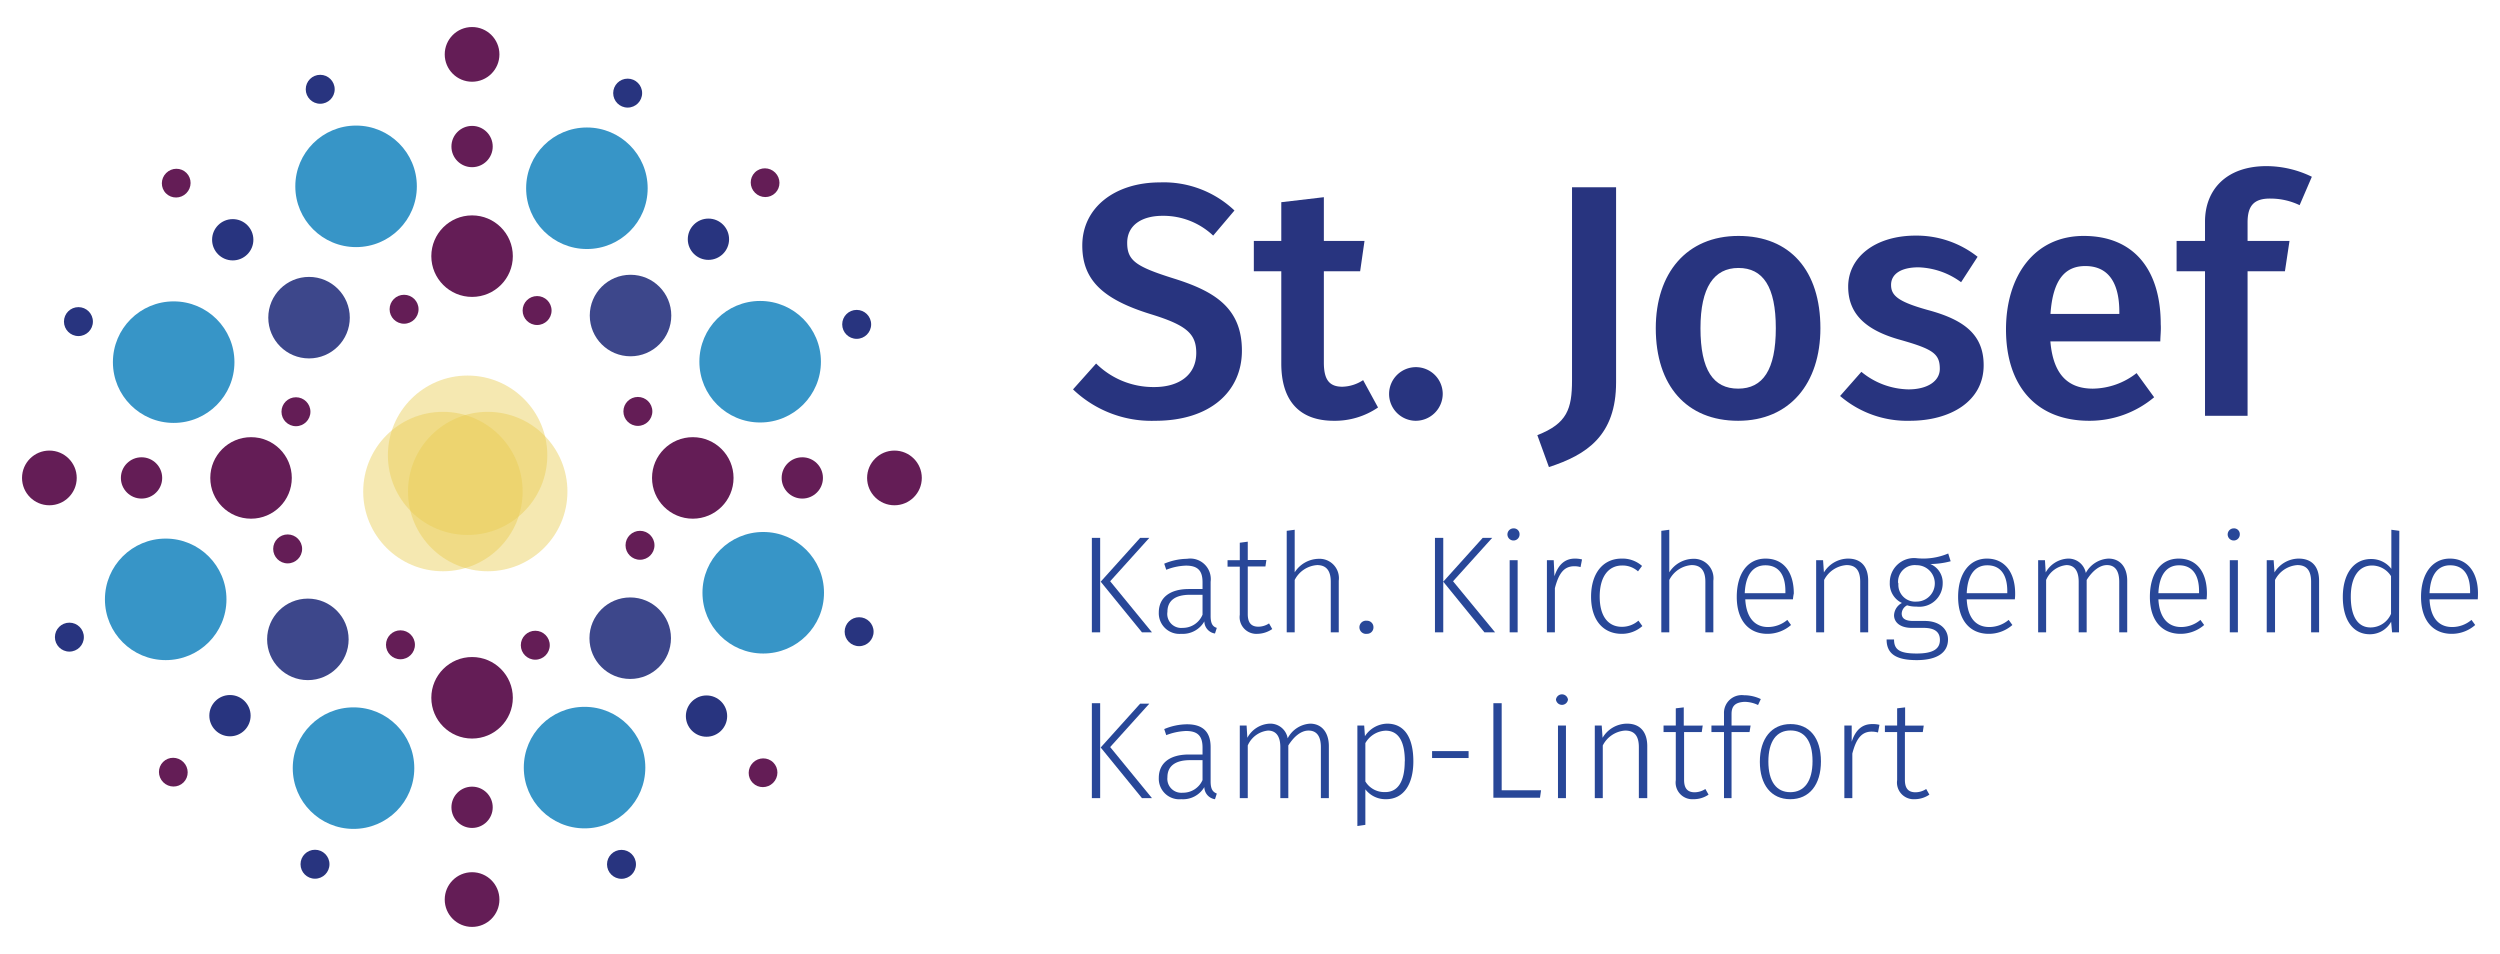 <?xml version="1.0" encoding="UTF-8"?> <svg xmlns="http://www.w3.org/2000/svg" id="Ebene_1" data-name="Ebene 1" viewBox="0 0 234.92 89.64"><defs><style>.cls-1,.cls-5{fill:#28347f;}.cls-2{fill:#284798;}.cls-3{fill:#3795c7;}.cls-4{fill:#641d56;}.cls-5{opacity:0.9;}.cls-6{fill:#eacd53;opacity:0.45;}</style></defs><path class="cls-1" d="M116,19.78,114,22.14a6.81,6.81,0,0,0-4.76-1.86c-1.92,0-3.32.86-3.32,2.54s.84,2.24,4.41,3.36c3.76,1.18,6.37,2.73,6.37,6.77,0,3.85-3,6.59-8.14,6.59a10.66,10.66,0,0,1-7.73-2.95L103,34.16a7.64,7.64,0,0,0,5.47,2.21c2.3,0,3.94-1.12,3.94-3.2,0-1.8-.9-2.61-4.25-3.64-4.51-1.39-6.46-3.2-6.46-6.46,0-3.57,3.07-5.93,7.3-5.93A9.66,9.66,0,0,1,116,19.78Z"></path><path class="cls-1" d="M125.34,39.54c-3.23,0-4.94-1.87-4.94-5.38V25.49h-2.58V22.64h2.58V19l4-.47v4.11h3.82l-.41,2.85h-3.41v8.58c0,1.62.52,2.27,1.74,2.27a3.7,3.7,0,0,0,1.95-.62l1.4,2.57A7.18,7.18,0,0,1,125.34,39.54Z"></path><path class="cls-1" d="M135.57,37A2.54,2.54,0,0,1,133,39.54,2.52,2.52,0,1,1,135.57,37Z"></path><path class="cls-1" d="M145.55,43.89l-1.09-3c2.8-1.09,3.26-2.46,3.26-5.16V17.6h4.14V35.93C151.86,40.94,149.09,42.74,145.55,43.89Z"></path><path class="cls-1" d="M171.06,30.84c0,5.19-2.89,8.7-7.73,8.7s-7.74-3.3-7.74-8.7c0-5.16,2.89-8.67,7.77-8.67S171.06,25.46,171.06,30.84Zm-11.27,0c0,3.94,1.21,5.68,3.54,5.68s3.54-1.77,3.54-5.68-1.21-5.66-3.51-5.66S159.79,27,159.79,30.84Z"></path><path class="cls-1" d="M185.83,24.13l-1.55,2.39a7.1,7.1,0,0,0-4-1.4c-1.68,0-2.58.65-2.58,1.65s.65,1.58,3.45,2.36c3.35.9,5.25,2.27,5.25,5.19,0,3.42-3.17,5.22-6.93,5.22a9.67,9.67,0,0,1-6.56-2.33l2-2.27a7.15,7.15,0,0,0,4.42,1.65c1.8,0,2.95-.78,2.95-1.93,0-1.43-.66-1.86-3.73-2.73-3.39-.94-4.88-2.55-4.88-5,0-2.74,2.52-4.79,6.34-4.79A9.25,9.25,0,0,1,185.83,24.13Z"></path><path class="cls-1" d="M203,32.08H192.67c.28,3.36,1.87,4.44,4,4.44a6.79,6.79,0,0,0,4.1-1.46l1.65,2.27a9.43,9.43,0,0,1-6.09,2.21c-5.09,0-7.83-3.39-7.83-8.58,0-5,2.64-8.79,7.3-8.79s7.24,3.11,7.24,8.3C203.08,31,203,31.65,203,32.08Zm-3.85-2.76c0-2.71-1-4.32-3.2-4.32-1.87,0-3.05,1.24-3.27,4.5h6.47Z"></path><path class="cls-1" d="M211.2,20.9v1.74h3.94l-.43,2.85H211.2V39.07h-4V25.49h-2.67V22.64h2.67V20.83c0-3,2-5.22,5.78-5.22a9.79,9.79,0,0,1,4.26,1l-1.15,2.67a6.32,6.32,0,0,0-2.7-.62C211.79,18.63,211.2,19.34,211.2,20.9Z"></path><path class="cls-2" d="M102.6,59.42V50.54h.78v8.88Zm5.65,0h-.94l-3.88-4.76,3.71-4.12H108l-3.68,4.08Z"></path><path class="cls-2" d="M114.34,59l-.17.53a1.17,1.17,0,0,1-1-1.14A2.33,2.33,0,0,1,111,59.56a1.94,1.94,0,0,1-2.11-2c0-1.43,1.08-2.21,2.82-2.21H113v-.64c0-1.08-.44-1.56-1.56-1.56a5.48,5.48,0,0,0-1.85.39l-.19-.57a5.65,5.65,0,0,1,2.14-.46,1.93,1.93,0,0,1,2.22,2.16v3.26C113.77,58.67,114,58.89,114.34,59ZM113,57.76V55.89h-1.17c-1.37,0-2.13.53-2.13,1.61A1.31,1.31,0,0,0,111.14,59,2,2,0,0,0,113,57.76Z"></path><path class="cls-2" d="M118.16,59.56a1.57,1.57,0,0,1-1.66-1.79V53.25h-1.15v-.61h1.15V51l.75-.1v1.72H119l-.09.61h-1.66v4.48c0,.79.31,1.18,1,1.18a1.85,1.85,0,0,0,1-.31l.3.53A2.53,2.53,0,0,1,118.16,59.56Z"></path><path class="cls-2" d="M125.8,54.57v4.85h-.75V54.67c0-1.1-.47-1.57-1.28-1.57a2.56,2.56,0,0,0-2.11,1.4v4.92h-.75V49.88l.75-.1v4a2.73,2.73,0,0,1,2.25-1.27A1.82,1.82,0,0,1,125.8,54.57Z"></path><path class="cls-2" d="M129.06,58.94a.6.6,0,0,1-.62.62.62.62,0,1,1,0-1.23A.6.6,0,0,1,129.06,58.94Z"></path><path class="cls-2" d="M134.84,59.42V50.54h.78v8.88Zm5.65,0h-1l-3.87-4.76,3.71-4.12h.89l-3.68,4.08Z"></path><path class="cls-2" d="M142.79,50.2a.57.57,0,1,1-.57-.55A.54.54,0,0,1,142.79,50.2Zm-.93,9.22V52.64h.75v6.78Z"></path><path class="cls-2" d="M148.66,52.57l-.14.72a1.9,1.9,0,0,0-.6-.08c-.95,0-1.45.67-1.81,2.06v4.15h-.75V52.64H146l.07,1.51c.36-1.11,1-1.66,1.92-1.66A2.62,2.62,0,0,1,148.66,52.57Z"></path><path class="cls-2" d="M154.3,53.18l-.38.51a2.15,2.15,0,0,0-1.5-.55c-1.24,0-2.1,1-2.1,2.92s.85,2.84,2.08,2.84a2.35,2.35,0,0,0,1.56-.58l.37.51a2.89,2.89,0,0,1-1.94.73c-1.74,0-2.88-1.28-2.88-3.49s1.13-3.58,2.87-3.58A2.76,2.76,0,0,1,154.3,53.18Z"></path><path class="cls-2" d="M161,54.57v4.85h-.75V54.67c0-1.1-.47-1.57-1.29-1.57a2.55,2.55,0,0,0-2.1,1.4v4.92h-.75V49.88l.75-.1v4a2.71,2.71,0,0,1,2.25-1.27A1.83,1.83,0,0,1,161,54.57Z"></path><path class="cls-2" d="M168.48,56.32H164c.1,1.84,1,2.6,2.12,2.6a2.83,2.83,0,0,0,1.83-.67l.35.48a3.37,3.37,0,0,1-2.22.83c-1.79,0-2.88-1.3-2.88-3.47s1-3.6,2.71-3.6,2.65,1.29,2.65,3.28C168.51,56,168.49,56.19,168.48,56.32Zm-.71-.78c0-1.48-.6-2.42-1.88-2.42-1.07,0-1.86.77-1.94,2.62h3.82Z"></path><path class="cls-2" d="M175.55,54.57v4.85h-.75V54.67c0-1.11-.45-1.57-1.28-1.57a2.56,2.56,0,0,0-2.11,1.4v4.92h-.75V52.64h.65l.08,1.15a2.69,2.69,0,0,1,2.27-1.3C174.89,52.49,175.55,53.26,175.55,54.57Z"></path><path class="cls-2" d="M181.39,53a1.89,1.89,0,0,1,1.16,1.84A2.19,2.19,0,0,1,180.09,57a2.72,2.72,0,0,1-.88-.12.9.9,0,0,0-.51.77c0,.4.25.7,1.07.7h1.1c1.35,0,2.18.73,2.18,1.74,0,1.22-1,1.94-2.94,1.94s-2.83-.59-2.83-1.94h.7c0,.95.51,1.32,2.13,1.32s2.18-.48,2.18-1.28S181.72,59,180.75,59h-1.1c-1.12,0-1.67-.54-1.67-1.19a1.37,1.37,0,0,1,.74-1.15,2,2,0,0,1-1.14-1.91,2.28,2.28,0,0,1,2.49-2.3,6,6,0,0,0,3-.44l.23.73A7.59,7.59,0,0,1,181.39,53Zm-3,1.82a1.58,1.58,0,0,0,1.71,1.71,1.71,1.71,0,1,0,0-3.42A1.57,1.57,0,0,0,178.36,54.79Z"></path><path class="cls-2" d="M189.33,56.32h-4.52c.09,1.84.94,2.6,2.11,2.6a2.83,2.83,0,0,0,1.83-.67l.35.48a3.35,3.35,0,0,1-2.22.83c-1.79,0-2.88-1.3-2.88-3.47s1.05-3.6,2.71-3.6,2.65,1.29,2.65,3.28A4.11,4.11,0,0,1,189.33,56.32Zm-.71-.78c0-1.48-.6-2.42-1.88-2.42-1.06,0-1.85.77-1.93,2.62h3.81Z"></path><path class="cls-2" d="M199.89,54.57v4.85h-.75V54.67c0-1.1-.45-1.57-1.15-1.57s-1.39.57-1.91,1.4v4.92h-.75V54.67c0-1.1-.46-1.57-1.15-1.57a2.33,2.33,0,0,0-1.91,1.4v4.92h-.75V52.64h.64l.07,1.15a2.53,2.53,0,0,1,2.09-1.3A1.66,1.66,0,0,1,196,53.84a2.56,2.56,0,0,1,2.13-1.35C199.22,52.49,199.89,53.29,199.89,54.57Z"></path><path class="cls-2" d="M207.35,56.32h-4.53c.1,1.84,1,2.6,2.12,2.6a2.83,2.83,0,0,0,1.83-.67l.35.48a3.37,3.37,0,0,1-2.22.83c-1.79,0-2.88-1.3-2.88-3.47s1-3.6,2.71-3.6,2.65,1.29,2.65,3.28C207.38,56,207.36,56.19,207.35,56.32Zm-.71-.78c0-1.48-.6-2.42-1.88-2.42-1.07,0-1.86.77-1.94,2.62h3.82Z"></path><path class="cls-2" d="M210.47,50.2a.57.57,0,1,1-.57-.55A.54.54,0,0,1,210.47,50.2Zm-.94,9.22V52.64h.76v6.78Z"></path><path class="cls-2" d="M217.92,54.57v4.85h-.75V54.67c0-1.11-.46-1.57-1.29-1.57a2.55,2.55,0,0,0-2.1,1.4v4.92H213V52.64h.65l.08,1.15a2.69,2.69,0,0,1,2.27-1.3C217.26,52.49,217.92,53.26,217.92,54.57Z"></path><path class="cls-2" d="M225.43,59.42h-.65l-.09-1a2.27,2.27,0,0,1-2,1.18c-1.59,0-2.54-1.35-2.54-3.5s1-3.57,2.65-3.57a2.37,2.37,0,0,1,1.91.92V49.78l.75.1Zm-.75-1.74V54.14a2.11,2.11,0,0,0-1.78-1c-1.19,0-2,1-2,2.93s.71,2.89,1.85,2.89A2.1,2.1,0,0,0,224.68,57.68Z"></path><path class="cls-2" d="M232.83,56.32H228.3c.09,1.84.95,2.6,2.11,2.6a2.79,2.79,0,0,0,1.83-.67l.35.48a3.32,3.32,0,0,1-2.21.83c-1.79,0-2.88-1.3-2.88-3.47s1.05-3.6,2.71-3.6,2.64,1.29,2.64,3.28C232.85,56,232.84,56.19,232.83,56.32Zm-.72-.78c0-1.48-.59-2.42-1.88-2.42-1.06,0-1.85.77-1.93,2.62h3.81Z"></path><path class="cls-2" d="M102.6,75V66.08h.78V75Zm5.65,0h-.94l-3.88-4.76,3.71-4.12H108l-3.68,4.08Z"></path><path class="cls-2" d="M114.34,74.57l-.17.53a1.16,1.16,0,0,1-1-1.14A2.33,2.33,0,0,1,111,75.1a1.93,1.93,0,0,1-2.11-2c0-1.43,1.08-2.2,2.82-2.2H113v-.65c0-1.08-.44-1.56-1.56-1.56a5.74,5.74,0,0,0-1.85.39l-.19-.57a5.63,5.63,0,0,1,2.14-.45c1.54,0,2.22.76,2.22,2.15v3.27C113.77,74.21,114,74.43,114.34,74.57ZM113,73.3V71.43h-1.17c-1.37,0-2.13.54-2.13,1.61a1.31,1.31,0,0,0,1.43,1.45A2,2,0,0,0,113,73.3Z"></path><path class="cls-2" d="M124.87,70.11V75h-.75V70.21c0-1.1-.45-1.56-1.16-1.56s-1.38.57-1.9,1.4V75h-.75V70.21c0-1.1-.46-1.56-1.16-1.56a2.33,2.33,0,0,0-1.9,1.4V75h-.75V68.18h.64l.07,1.15A2.52,2.52,0,0,1,119.3,68,1.65,1.65,0,0,1,121,69.38,2.55,2.55,0,0,1,123.11,68C124.2,68,124.87,68.83,124.87,70.11Z"></path><path class="cls-2" d="M132.81,71.54c0,2.14-.9,3.56-2.58,3.56a2.38,2.38,0,0,1-1.93-.93v3.34l-.75.11V68.18h.64l.07,1A2.55,2.55,0,0,1,130.35,68C132,68,132.81,69.35,132.81,71.54Zm-.8,0c0-1.93-.63-2.88-1.81-2.88a2.3,2.3,0,0,0-1.9,1.17v3.6a2.07,2.07,0,0,0,1.79,1C131.33,74.47,132,73.48,132,71.54Z"></path><path class="cls-2" d="M138,70.58v.65h-3.43v-.65Z"></path><path class="cls-2" d="M144.81,74.26l-.1.7h-4.38V66.08h.78v8.18Z"></path><path class="cls-2" d="M147.34,65.74a.57.57,0,0,1-1.13,0,.57.57,0,0,1,1.13,0ZM146.4,75V68.18h.75V75Z"></path><path class="cls-2" d="M154.79,70.11V75H154V70.21c0-1.11-.46-1.56-1.29-1.56a2.55,2.55,0,0,0-2.1,1.4V75h-.75V68.18h.65l.08,1.15A2.68,2.68,0,0,1,152.89,68C154.13,68,154.79,68.8,154.79,70.11Z"></path><path class="cls-2" d="M159.13,75.1a1.57,1.57,0,0,1-1.66-1.79V68.79h-1.15v-.61h1.15V66.56l.75-.09v1.71H160l-.09.61h-1.66v4.49c0,.79.31,1.17,1,1.17a1.89,1.89,0,0,0,1-.31l.3.53A2.48,2.48,0,0,1,159.13,75.1Z"></path><path class="cls-2" d="M162.71,67.09v1.09h1.79l-.1.61h-1.69V75H162V68.79h-1.18v-.61H162V67.06a1.67,1.67,0,0,1,1.88-1.73,3.66,3.66,0,0,1,1.58.36l-.26.56a3,3,0,0,0-1.28-.3C163.11,66,162.71,66.29,162.71,67.09Z"></path><path class="cls-2" d="M171.11,71.55c0,2.19-1.09,3.55-2.88,3.55s-2.86-1.35-2.86-3.52,1.1-3.54,2.88-3.54S171.11,69.33,171.11,71.55Zm-4.94,0c0,1.9.76,2.89,2.06,2.89s2.09-1,2.09-2.92-.77-2.88-2.07-2.88S166.17,69.63,166.17,71.58Z"></path><path class="cls-2" d="M176.61,68.11l-.14.72a2.23,2.23,0,0,0-.6-.08c-.94,0-1.45.67-1.81,2.06V75h-.75V68.18H174L174,69.7c.36-1.12,1-1.66,1.92-1.66A2.6,2.6,0,0,1,176.61,68.11Z"></path><path class="cls-2" d="M179.93,75.1a1.57,1.57,0,0,1-1.66-1.79V68.79h-1.15v-.61h1.15V66.56l.75-.09v1.71h1.75l-.09.61H179v4.49c0,.79.31,1.17,1,1.17a1.85,1.85,0,0,0,1-.31l.3.53A2.46,2.46,0,0,1,179.93,75.1Z"></path><circle class="cls-3" cx="54.93" cy="72.13" r="5.71"></circle><circle class="cls-4" cx="44.36" cy="75.86" r="1.94"></circle><circle class="cls-1" cx="21.87" cy="22.53" r="1.94"></circle><circle class="cls-5" cx="29.04" cy="29.85" r="3.83"></circle><circle class="cls-4" cx="44.36" cy="65.57" r="3.83"></circle><circle class="cls-4" cx="50.3" cy="60.63" r="1.36"></circle><circle class="cls-1" cx="58.4" cy="81.22" r="1.36"></circle><circle class="cls-4" cx="44.36" cy="84.53" r="2.57"></circle><ellipse class="cls-4" cx="16.56" cy="17.21" rx="1.36" ry="1.34" transform="translate(-7.32 16.75) rotate(-45)"></ellipse><circle class="cls-6" cx="45.83" cy="46.19" r="7.49"></circle><circle class="cls-6" cx="43.94" cy="42.78" r="7.49"></circle><circle class="cls-6" cx="41.62" cy="46.19" r="7.49"></circle><circle class="cls-4" cx="44.36" cy="13.77" r="1.94"></circle><circle class="cls-4" cx="44.36" cy="24.07" r="3.83"></circle><circle class="cls-4" cx="44.36" cy="5.11" r="2.57"></circle><circle class="cls-1" cx="66.39" cy="67.29" r="1.94"></circle><circle class="cls-5" cx="59.22" cy="59.97" r="3.83"></circle><ellipse class="cls-4" cx="71.7" cy="72.61" rx="1.36" ry="1.34" transform="translate(-30.34 71.97) rotate(-45)"></ellipse><circle class="cls-1" cx="66.57" cy="22.48" r="1.94"></circle><circle class="cls-5" cx="59.25" cy="29.65" r="3.83"></circle><ellipse class="cls-4" cx="71.89" cy="17.17" rx="1.34" ry="1.36" transform="translate(8.92 55.86) rotate(-45)"></ellipse><circle class="cls-1" cx="21.61" cy="67.25" r="1.94"></circle><circle class="cls-5" cx="28.93" cy="60.08" r="3.83"></circle><ellipse class="cls-4" cx="16.29" cy="72.56" rx="1.34" ry="1.36" transform="translate(-46.54 32.77) rotate(-45)"></ellipse><circle class="cls-3" cx="33.46" cy="17.51" r="5.71"></circle><circle class="cls-4" cx="37.97" cy="29.06" r="1.36"></circle><circle class="cls-1" cx="30.09" cy="8.39" r="1.36"></circle><circle class="cls-3" cx="55.15" cy="17.69" r="5.71"></circle><circle class="cls-4" cx="50.47" cy="29.18" r="1.36"></circle><circle class="cls-1" cx="58.98" cy="8.75" r="1.36"></circle><circle class="cls-3" cx="71.43" cy="33.99" r="5.71"></circle><circle class="cls-4" cx="59.94" cy="38.66" r="1.36"></circle><circle class="cls-1" cx="80.5" cy="30.48" r="1.36"></circle><circle class="cls-3" cx="71.72" cy="55.7" r="5.71"></circle><circle class="cls-4" cx="60.14" cy="51.24" r="1.36"></circle><circle class="cls-1" cx="80.73" cy="59.36" r="1.36"></circle><circle class="cls-3" cx="33.22" cy="72.18" r="5.71"></circle><circle class="cls-4" cx="37.63" cy="60.59" r="1.36"></circle><circle class="cls-1" cx="29.6" cy="81.21" r="1.36"></circle><circle class="cls-3" cx="15.57" cy="56.32" r="5.71"></circle><circle class="cls-4" cx="27.03" cy="51.58" r="1.36"></circle><circle class="cls-1" cx="6.52" cy="59.87" r="1.36"></circle><circle class="cls-3" cx="16.32" cy="34.03" r="5.71"></circle><circle class="cls-4" cx="27.81" cy="38.69" r="1.36"></circle><circle class="cls-1" cx="7.37" cy="30.22" r="1.36"></circle><circle class="cls-4" cx="13.3" cy="44.91" r="1.94"></circle><circle class="cls-4" cx="23.59" cy="44.91" r="3.83"></circle><circle class="cls-4" cx="4.64" cy="44.91" r="2.57"></circle><circle class="cls-4" cx="75.39" cy="44.91" r="1.94"></circle><circle class="cls-4" cx="65.1" cy="44.91" r="3.83"></circle><circle class="cls-4" cx="84.05" cy="44.91" r="2.57"></circle></svg> 